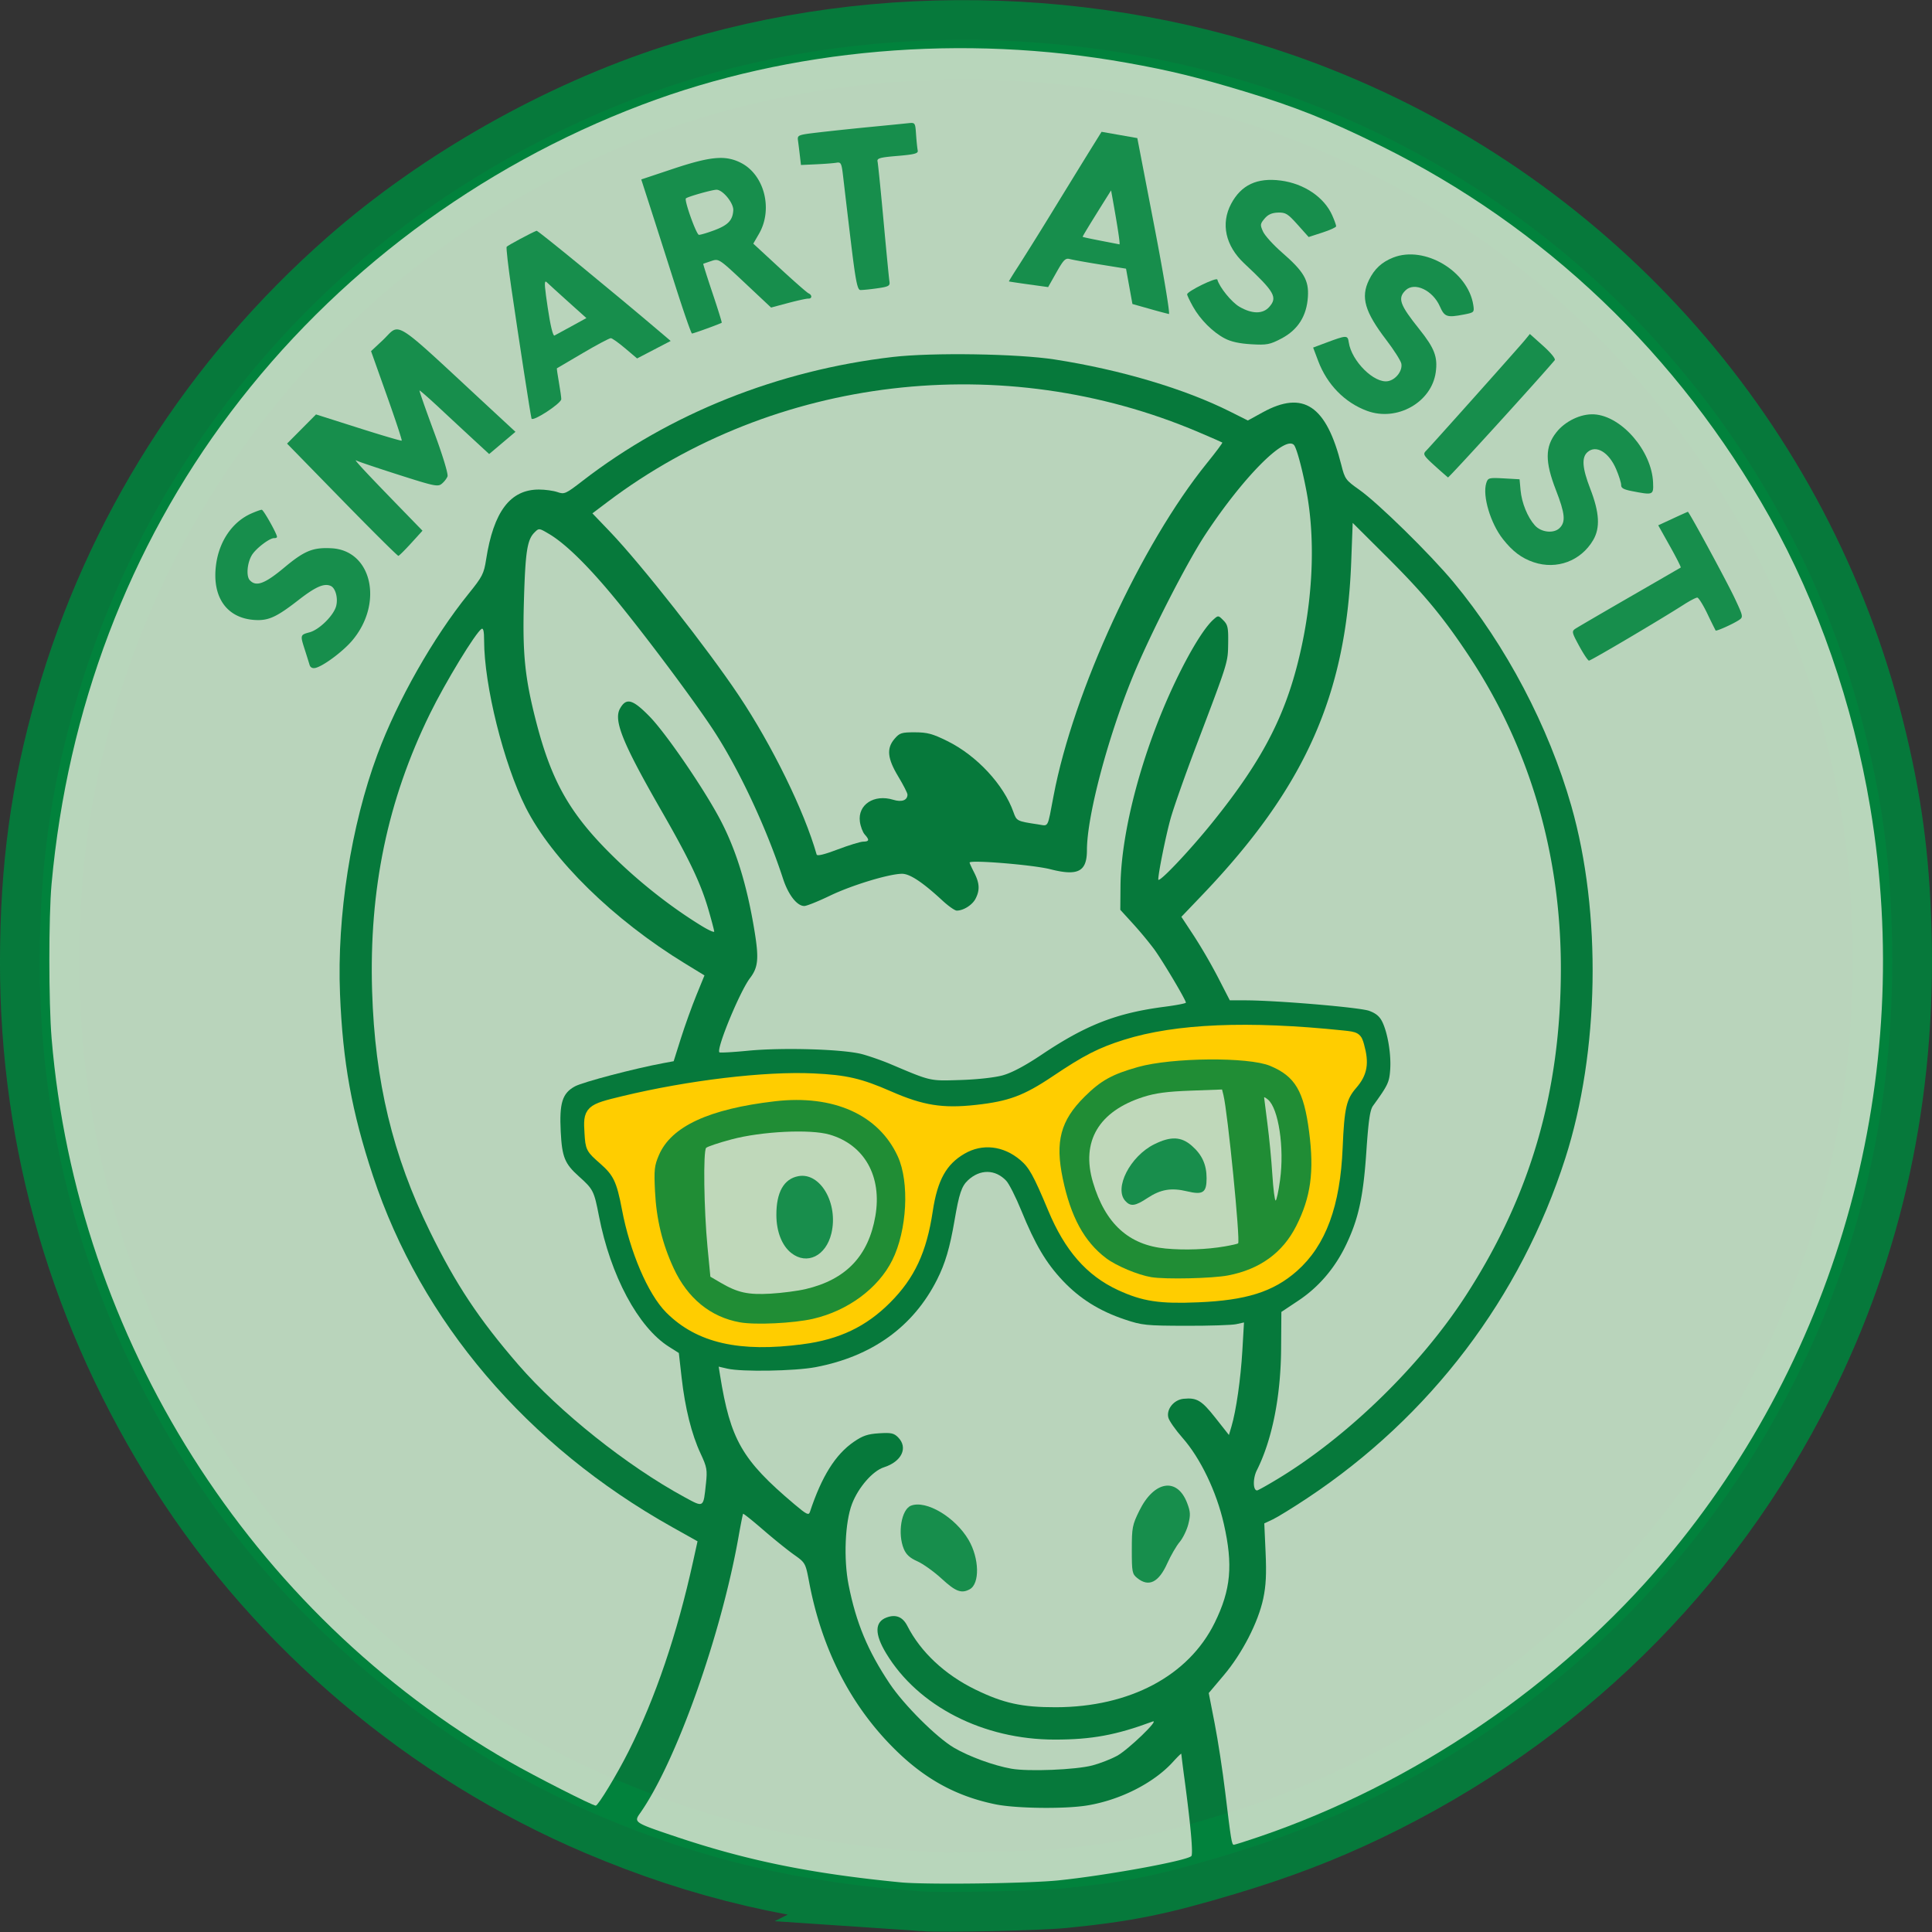 <?xml version="1.0" encoding="UTF-8"?>
<svg data-bbox="3.376 3.387 157.246 157.208" xmlns="http://www.w3.org/2000/svg" viewBox="0 0 164 164" height="619.843" width="164mm" data-type="ugc">
    <rect x="0" y="0" width="164" height="164" fill="#333333" stroke="none"/>
    <g>
        <path d="M78.36 160.555c-10.213-.7-18.601-2.651-27.344-6.362-14.307-6.074-26.778-16.604-35.06-29.604-8.335-13.082-12.603-27.659-12.58-42.96.013-7.986.894-14.433 2.963-21.674C10.464 45.52 18.631 32.664 30.04 22.648c7.656-6.72 17.63-12.37 27.397-15.518 17.33-5.584 37.208-4.892 54.311 1.89 23.22 9.21 40.489 28.886 46.525 53.012 1.477 5.902 2.135 10.731 2.312 16.962.392 13.76-2.352 26.48-8.245 38.217-7.893 15.72-20.5 28.064-36.514 35.754-3.782 1.816-7.498 3.235-11.985 4.577-5.588 1.67-8.32 2.223-13.59 2.75-2.073.208-10.1.385-11.891.263z" fill="#00843d" fill-opacity=".875" stroke="#00843d" stroke-width="6.755" stroke-opacity=".875"/>
        <path d="M106.828 155.934c13.177-4.476 25.565-12.906 34.479-23.464 14.868-17.61 21.28-41.116 17.446-63.962-1.465-8.733-4.443-17.322-8.535-24.621-7.727-13.781-19.131-24.66-33.05-31.527-4.444-2.193-7.194-3.288-11.568-4.61-3.977-1.201-6.323-1.773-9.916-2.415C81.761 2.843 67.098 4.112 54.474 8.9c-13.881 5.264-26.049 14.367-34.906 26.112-8.615 11.424-13.84 25.194-15.192 40.039-.25 2.756-.248 10.06.004 13.086 2.13 25.508 16.877 48.811 38.867 61.412 2.152 1.233 7.05 3.724 7.324 3.724.203 0 1.827-2.684 2.8-4.629 2.278-4.546 4.108-9.942 5.466-16.111l.374-1.698-2.154-1.207c-12.316-6.897-21.312-17.46-25.402-29.826-1.799-5.44-2.56-9.646-2.793-15.433-.266-6.61.934-14.285 3.177-20.33 1.691-4.558 4.735-9.924 7.731-13.63 1.184-1.464 1.306-1.703 1.497-2.93.632-4.055 2.045-5.924 4.478-5.924.525 0 1.234.097 1.575.216.59.205.694.159 2.129-.95 7.388-5.71 16.59-9.386 26.342-10.52 3.347-.39 10.587-.277 13.741.214 5.581.868 11.017 2.483 14.887 4.423l1.508.756 1.255-.69c3.454-1.898 5.41-.588 6.682 4.478.296 1.178.37 1.28 1.515 2.087 1.603 1.13 6.019 5.462 8.006 7.853 4.445 5.35 8.075 12.245 9.998 18.988 2.586 9.072 2.386 20.87-.507 29.9-3.787 11.823-11.454 21.926-21.9 28.858-1.213.805-2.532 1.618-2.93 1.806l-.725.34.11 2.459c.083 1.844.034 2.823-.198 3.922-.423 2.006-1.787 4.659-3.343 6.5l-1.284 1.52.502 2.576c.277 1.417.678 4.029.892 5.804.5 4.146.559 4.499.737 4.499.081 0 1.022-.297 2.09-.66" fill="#ebeddf" fill-opacity=".78"/>
        <path d="M73.272 71.444c.52-.008.55-.147.13-.61-.17-.189-.354-.68-.41-1.09-.191-1.44 1.204-2.354 2.83-1.855.726.223 1.21.046 1.21-.443 0-.128-.352-.815-.781-1.528-.93-1.543-1.013-2.393-.31-3.21.427-.495.592-.548 1.726-.545 1.055.003 1.493.122 2.76.748 2.487 1.23 4.78 3.697 5.602 6.029.267.755.294.769 2.08 1.038.932.14.786.41 1.329-2.447 1.678-8.834 7.434-21.32 13.002-28.203.761-.94 1.354-1.734 1.318-1.763s-.945-.426-2.019-.883c-16.587-7.06-35.98-4.777-50.14 5.904l-1.313.99 1.51 1.577c2.628 2.747 8.274 9.926 10.916 13.882 2.838 4.248 5.563 9.816 6.61 13.504.042.146.66-.004 1.787-.433.948-.36 1.922-.658 2.163-.662" fill="#ebeddf" fill-opacity=".78"/>
        <path d="M108.494 125.518c5.922-3.592 12.069-9.582 15.912-15.506 5.5-8.476 8.079-17.32 8.09-27.74.012-9.78-2.661-18.863-7.844-26.655-2.191-3.294-3.8-5.229-6.983-8.398l-2.844-2.832-.126 3.32c-.43 11.315-3.942 19.162-12.649 28.27l-1.767 1.848 1.07 1.626a46 46 0 0 1 2.054 3.545l.986 1.918h1.258c2.677 0 9.773.599 10.572.892.588.216.9.483 1.128.964.456.96.748 2.757.656 4.035-.077 1.076-.187 1.306-1.458 3.063-.256.354-.385 1.249-.567 3.919-.26 3.844-.67 5.705-1.742 7.928-.94 1.95-2.31 3.546-4.013 4.68l-1.457.97-.022 3.132c-.03 4.061-.762 7.725-2.06 10.31-.345.688-.333 1.709.02 1.709.078 0 .882-.45 1.786-.998" fill="#ebeddf" fill-opacity=".78"/>
        <path d="M59.927 125.926c.122-1.16.082-1.386-.457-2.54-.762-1.63-1.319-3.861-1.612-6.463l-.234-2.072-.844-.534c-2.614-1.654-4.958-6.036-5.94-11.104-.413-2.126-.482-2.262-1.702-3.355-1.202-1.076-1.429-1.635-1.54-3.791-.125-2.444.136-3.272 1.211-3.852.686-.37 5.05-1.515 7.508-1.972l.867-.16.616-1.95c.34-1.072.929-2.711 1.309-3.642l.691-1.692-1.63-.996c-6.1-3.728-11.303-8.823-13.544-13.263-1.873-3.712-3.532-10.371-3.532-14.18 0-.754-.068-1.067-.213-.978-.51.316-3.072 4.526-4.39 7.216-3.593 7.333-5.168 14.89-4.904 23.535.234 7.664 1.747 13.952 4.91 20.41 2.196 4.485 4.156 7.436 7.508 11.309 3.451 3.986 9.231 8.591 14.101 11.234 1.657.899 1.599.935 1.82-1.16" fill="#ebeddf" fill-opacity=".78"/>
        <path d="M85.13 91.277c.769-.215 1.9-.817 3.32-1.77 3.753-2.514 6.335-3.518 10.408-4.047.994-.129 1.807-.286 1.807-.35 0-.233-2.007-3.606-2.721-4.573a33 33 0 0 0-1.792-2.152l-1.054-1.155.016-1.969c.038-4.713 1.878-11.586 4.664-17.417 1.233-2.58 2.438-4.545 3.214-5.242.417-.375.425-.374.853.055.377.377.43.627.41 1.94-.025 1.665.03 1.49-2.72 8.735-.938 2.47-1.913 5.24-2.168 6.152-.402 1.444-1.044 4.616-1.045 5.17-.001.366 2.592-2.361 4.545-4.779 4.479-5.546 6.465-9.485 7.665-15.203.953-4.541 1.086-9.144.374-12.946-.36-1.923-.844-3.714-1.069-3.956-.774-.832-4.32 2.752-7.513 7.593-1.583 2.4-4.693 8.482-6.152 12.033-2.134 5.192-3.906 11.888-3.906 14.764 0 1.832-.756 2.226-3.117 1.623-1.445-.369-6.844-.812-6.844-.561 0 .047.176.43.391.852.462.907.491 1.485.112 2.218-.274.531-1.026 1.005-1.594 1.005-.161 0-.706-.383-1.212-.85-1.677-1.553-2.765-2.275-3.424-2.275-1.097.001-4.279.968-6.135 1.864-.992.478-1.969.87-2.17.87-.62 0-1.355-.944-1.802-2.31-1.44-4.406-3.797-9.418-5.986-12.729-1.83-2.768-6.193-8.573-8.618-11.468-2.157-2.575-3.95-4.303-5.27-5.081-.845-.498-.847-.498-1.235-.11-.61.61-.767 1.63-.887 5.753-.132 4.493.07 6.534 1.016 10.223 1.346 5.25 2.94 8.01 6.773 11.723 2.237 2.166 4.837 4.191 7.336 5.715.564.343 1.026.547 1.026.453s-.218-.922-.484-1.84c-.649-2.24-1.601-4.244-4.007-8.434-3.288-5.725-4.067-7.65-3.505-8.654.53-.947 1.069-.801 2.515.678 1.328 1.357 4.378 5.783 5.852 8.491 1.428 2.624 2.393 5.697 3.051 9.714.383 2.34.312 3.084-.379 3.99-.868 1.138-2.884 6.025-2.601 6.307.05.05 1.132-.01 2.404-.134 2.98-.291 8.18-.132 9.74.298.637.176 1.692.546 2.343.821 3.517 1.489 3.332 1.447 5.97 1.365 1.446-.045 2.915-.208 3.606-.4" fill="#ebeddf" fill-opacity=".78"/>
        <path d="M68.097 113.61c2.987-.398 5.144-1.425 7.1-3.382 1.998-1.997 2.977-4.097 3.485-7.474.419-2.784 1.24-4.257 2.927-5.245 1.71-1.002 3.739-.774 5.345.6.817.7 1.219 1.421 2.496 4.48 1.366 3.274 3.13 5.29 5.648 6.46 2.01.931 3.366 1.137 6.606 1 3.967-.168 6.15-.853 8.048-2.524 2.336-2.056 3.524-5.284 3.721-10.111.143-3.484.339-4.314 1.277-5.398.824-.95.965-1.762.56-3.22-.191-.687-.229-.71-1.317-.824-8.05-.838-14.142-.583-18.44.772-2.107.664-3.297 1.274-5.925 3.04-2.512 1.685-3.869 2.19-6.745 2.506-2.895.318-4.64.04-7.45-1.192-2.45-1.073-3.662-1.354-6.41-1.482-4.07-.19-10.511.578-16.066 1.915-2.893.696-2.96.76-2.84 2.657.08 1.249.09 1.268 1.156 2.203 1.237 1.085 1.553 1.744 2.016 4.199.661 3.505 2.162 7.014 3.627 8.479 2.455 2.454 5.916 3.241 11.181 2.54z" fill="#ffcd00" stroke="#ffcd00"/>
        <path d="M62.81 112.247c-2.494-.444-4.448-2.041-5.63-4.6-.962-2.08-1.463-4.155-1.579-6.53-.09-1.83-.052-2.169.337-3.074 1.044-2.426 4.244-3.91 9.838-4.56 4.977-.578 8.803 1.134 10.43 4.67 1.012 2.198.794 6.304-.469 8.83-1.191 2.38-3.775 4.289-6.725 4.966-1.638.377-4.886.533-6.202.298" fill="#00843d" fill-opacity=".875"/>
        <path d="M68.393 109.424c3.42-.806 5.33-2.809 5.914-6.202.58-3.368-.93-6.051-3.889-6.911-1.645-.478-5.767-.276-8.327.408-1.075.287-2.041.61-2.149.719-.26.261-.19 5.247.117 8.434l.242 2.502.853.5c1.466.858 2.332 1.05 4.257.94.967-.056 2.309-.231 2.982-.39" fill="#ebeddf" fill-opacity=".78"/>
        <path d="M67.17 106.365c-.794-.625-1.262-1.815-1.267-3.225-.006-1.936.634-3.07 1.866-3.3 1.87-.351 3.412 2.322 2.804 4.859-.46 1.918-2.076 2.709-3.402 1.666" fill="#00843d" fill-opacity=".875"/>
        <path d="M97.735 108.414c-1.133-.185-2.978-.959-3.844-1.614-1.852-1.4-2.998-3.505-3.676-6.75-.66-3.156-.19-4.926 1.838-6.943 1.392-1.384 2.338-1.91 4.55-2.533 2.881-.81 9.371-.866 11.212-.097 2.123.887 2.86 2.132 3.31 5.593.44 3.387.147 5.545-1.089 7.992-1.15 2.278-3.093 3.688-5.794 4.205-1.336.255-5.293.345-6.507.147" fill="#00843d" fill-opacity=".875"/>
        <path d="M103.968 105.802c.582-.1 1.09-.217 1.131-.257.2-.2-.884-11.145-1.248-12.598l-.116-.464-2.658.098c-2.005.074-2.993.206-4.022.534-3.79 1.212-5.306 3.778-4.279 7.242 1.043 3.515 3.04 5.335 6.173 5.627 1.625.151 3.483.084 5.02-.182" fill="#ebeddf" fill-opacity=".78"/>
        <path d="M108.66 100.159c.374-2.735-.13-6.075-1.031-6.822-.178-.147-.324-.23-.324-.183s.127 1.047.281 2.222c.154 1.174.343 3.124.418 4.333.076 1.208.201 2.197.278 2.197s.247-.786.379-1.747" fill="#ebeddf" fill-opacity=".78"/>
        <path d="M95.52 101.94c-.974-1.076.41-3.786 2.453-4.804 1.408-.701 2.298-.666 3.202.129.867.76 1.248 1.601 1.248 2.756 0 1.219-.312 1.427-1.653 1.106-1.35-.324-2.25-.17-3.374.574-1.038.687-1.426.737-1.877.239" fill="#00843d" fill-opacity=".875"/>
        <path d="M92.74 149.857c.637-.169 1.57-.532 2.073-.806.958-.521 3.699-3.166 3.02-2.914-3.097 1.15-5.163 1.53-8.301 1.53-6.07-.002-11.592-2.826-14.307-7.316-.997-1.65-.985-2.672.037-3.05.784-.29 1.367-.053 1.76.718 1.13 2.216 3.187 4.14 5.772 5.4 2.384 1.162 3.957 1.508 6.836 1.502 6.274-.014 11.271-2.673 13.482-7.175 1.376-2.8 1.569-4.89.774-8.393-.618-2.725-1.984-5.572-3.5-7.292-.598-.678-1.142-1.455-1.21-1.726-.18-.713.47-1.517 1.291-1.597 1.13-.112 1.532.129 2.707 1.62l1.145 1.452.216-.724c.397-1.334.783-4.024.924-6.436l.139-2.392-.66.146c-.363.08-2.286.142-4.273.137-3.384-.009-3.713-.042-5.176-.532-2.161-.723-3.83-1.767-5.277-3.3-1.419-1.503-2.344-3.07-3.522-5.96-.46-1.13-1.033-2.262-1.272-2.517-.928-.987-2.226-1.004-3.253-.042-.537.503-.748 1.133-1.132 3.376-.402 2.352-.792 3.675-1.492 5.062-2.015 3.993-5.518 6.516-10.312 7.425-1.763.334-6.26.41-7.485.126l-.738-.171.114.713c.884 5.503 1.863 7.206 6.292 10.95 1.059.894 1.235.983 1.34.67 1-3.02 2.162-4.875 3.724-5.95.758-.521 1.176-.663 2.142-.725 1.02-.065 1.26-.015 1.611.336.878.878.323 2.064-1.194 2.55-.954.305-2.17 1.7-2.71 3.107-.595 1.548-.726 4.675-.289 6.883.638 3.22 1.624 5.589 3.49 8.38 1.207 1.805 3.975 4.564 5.45 5.434 1.27.747 3.352 1.51 4.869 1.781 1.442.259 5.488.095 6.895-.28" fill="#ebeddf" fill-opacity=".78"/>
        <path d="M89.88 159.615c4.103-.426 10.786-1.647 11.245-2.055.168-.15-.041-2.53-.57-6.49a110 110 0 0 1-.28-2.198c0-.05-.313.254-.695.676-1.629 1.803-4.493 3.257-7.314 3.713-1.918.31-6.03.256-7.772-.101-3.314-.68-5.973-2.134-8.538-4.672-3.737-3.694-6.184-8.465-7.266-14.162-.315-1.658-.317-1.663-1.309-2.368-.546-.388-1.726-1.34-2.62-2.115-.895-.774-1.652-1.378-1.682-1.342s-.202.9-.382 1.92c-1.492 8.437-5.325 19.196-8.378 23.515-.528.746-.456.793 2.926 1.93 6.15 2.07 11.53 3.167 19.201 3.919 2.143.21 10.838.1 13.433-.17" fill="#ebeddf" fill-opacity=".78"/>
        <path d="M96.536 133.955c-.43-.35-.461-.506-.461-2.397 0-1.892.042-2.108.641-3.326 1.252-2.542 3.212-2.855 4.055-.648.283.742.298 1.014.102 1.793-.127.505-.459 1.188-.737 1.518-.279.33-.75 1.144-1.048 1.807-.733 1.631-1.575 2.044-2.552 1.253" fill="#00843d" fill-opacity=".875"/>
        <path d="M79.94 134.015c-.654-.601-1.584-1.268-2.066-1.481-.636-.281-.951-.569-1.152-1.048-.549-1.314-.208-3.363.612-3.677 1.285-.493 3.753.976 4.885 2.907.917 1.566.964 3.728.09 4.196-.701.375-1.184.193-2.369-.897" fill="#00843d" fill-opacity=".875"/>
        <path d="M134.05 54.833c-.628-1.155-.648-1.247-.308-1.472.198-.13 2.273-1.34 4.608-2.688a1995 1995 0 0 0 4.32-2.496c.042-.026-.372-.842-.917-1.815l-.992-1.77 1.24-.574c.68-.316 1.255-.574 1.276-.573.105.006 3.333 5.964 3.98 7.344.72 1.533.732 1.595.355 1.845-.507.338-1.92.97-1.98.886a51 51 0 0 1-.7-1.422c-.358-.747-.744-1.364-.854-1.37s-.625.26-1.141.592c-2.037 1.304-7.901 4.768-8.055 4.757-.09-.006-.463-.566-.832-1.244" fill="#00843d" fill-opacity=".875"/>
        <path d="M130.19 47.727c-1.03-.346-1.8-.926-2.622-1.976-1.053-1.345-1.741-3.664-1.407-4.737.142-.455.223-.477 1.49-.406l1.339.076.085.93c.1 1.078.592 2.29 1.214 2.984.537.601 1.603.714 2.101.224.53-.524.462-1.224-.317-3.23-.933-2.406-.925-3.658.027-4.877.753-.965 2.092-1.606 3.214-1.543 2.328.131 4.903 3.107 5.009 5.788.043 1.074.021 1.083-1.83.722-.66-.129-.893-.26-.88-.5.01-.18-.184-.797-.431-1.372-.617-1.433-1.706-2.074-2.429-1.428-.51.455-.441 1.349.237 3.105.784 2.027.857 3.318.249 4.357-1.04 1.774-3.094 2.54-5.049 1.883" fill="#00843d" fill-opacity=".875"/>
        <path d="M121.809 39.554c-.944-.849-1.038-.998-.784-1.258.484-.492 7.928-8.83 8.4-9.407l.44-.538L131 29.367c.661.595 1.067 1.098.973 1.21-1.3 1.55-8.974 9.98-9.06 9.951a43 43 0 0 1-1.104-.973" fill="#00843d" fill-opacity=".875"/>
        <path d="M116.058 34.882c-1.903-.699-3.405-2.23-4.164-4.246l-.427-1.132 1.052-.394c1.8-.673 1.88-.675 1.971-.057.233 1.602 2.175 3.524 3.337 3.301.667-.127 1.242-.885 1.127-1.485-.048-.249-.624-1.157-1.281-2.017-1.826-2.393-2.18-3.614-1.467-5.08.456-.941 1.085-1.525 2.054-1.908 2.663-1.052 6.371 1.153 6.805 4.047.09.596.063.622-.797.787-1.442.278-1.646.21-2.04-.683-.61-1.385-2.165-2.11-2.921-1.365-.682.673-.49 1.214 1.176 3.297 1.291 1.614 1.573 2.356 1.39 3.664-.357 2.546-3.291 4.196-5.815 3.27" fill="#00843d" fill-opacity=".875"/>
        <path d="M103.97 28.731c-1.023-.536-2.086-1.6-2.704-2.706-.277-.494-.499-.963-.494-1.042.015-.266 2.502-1.479 2.564-1.25.175.647 1.205 1.917 1.865 2.301 1.079.63 1.998.637 2.541.02.723-.818.46-1.276-2.12-3.689-1.599-1.496-2.013-3.38-1.112-5.07.852-1.597 2.194-2.227 4.196-1.97 1.987.256 3.703 1.414 4.384 2.96.187.423.335.84.33.925s-.531.325-1.171.532l-1.163.377-.936-1.047c-.835-.934-1.014-1.045-1.666-1.026-.515.014-.85.164-1.138.508-.381.457-.39.53-.134 1.1.151.338.877 1.138 1.613 1.78 1.859 1.62 2.286 2.35 2.198 3.755-.1 1.633-.845 2.808-2.248 3.547-.976.514-1.244.565-2.561.487-1.007-.06-1.715-.215-2.243-.492" fill="#00843d" fill-opacity=".875"/>
        <path d="m93.507 11.189-.826 1.327c-.454.73-1.842 2.987-3.086 5.015a327 327 0 0 1-3.118 5.009c-.472.726-.847 1.332-.833 1.347s.77.13 1.678.255l1.65.228.705-1.249c.608-1.076.766-1.233 1.14-1.13.238.065 1.408.276 2.6.466l2.167.35.272 1.498.272 1.5 1.444.407a43 43 0 0 0 1.651.444c.113.02-.443-3.331-1.237-7.448l-1.444-7.485-1.517-.267zm.809 4.973s.85 4.615.707 4.582c-.257-.06-3.041-.572-3.119-.643-.048-.044 2.412-3.938 2.412-3.938" fill="#00843d" fill-opacity=".875"/>
        <path d="M72.214 20.415a1584 1584 0 0 1-.644-5.431c-.129-1.126-.182-1.24-.563-1.172-.231.041-1.005.102-1.719.134l-1.298.06-.088-.76a67 67 0 0 0-.158-1.274c-.072-.512-.052-.52 1.759-.734 1.008-.119 2.983-.327 4.389-.463s2.836-.278 3.178-.315c.618-.065.62-.063.692.97.04.57.104 1.175.14 1.345.056.25-.266.337-1.71.46-1.5.125-1.766.2-1.7.478.042.182.273 2.453.51 5.049.238 2.596.462 4.908.5 5.136.059.37-.065.437-1.049.578-.612.088-1.254.15-1.426.141-.251-.014-.406-.814-.812-4.202" fill="#00843d" fill-opacity=".875"/>
        <path d="M61.046 13.409c-.924.025-2.106.322-3.904.92l-2.708.903.776 2.403c.426 1.321 1.366 4.263 2.09 6.536s1.372 4.137 1.44 4.14c.12.007 2.421-.83 2.524-.917.027-.022-.324-1.153-.78-2.51s-.81-2.48-.787-2.492c.024-.011.331-.117.683-.235.638-.213.646-.208 2.857 1.868l2.217 2.082 1.454-.388c.8-.212 1.567-.38 1.704-.372.327.018.344-.301.025-.446-.137-.06-1.247-1.034-2.47-2.165l-2.224-2.054.489-.844c1.196-2.076.455-4.995-1.528-6.009a3.64 3.64 0 0 0-1.858-.42m-.239 2.697h.035c.54.03 1.437 1.142 1.403 1.74-.047.844-.436 1.258-1.584 1.69-.599.226-1.198.404-1.332.397-.22-.013-1.269-2.947-1.104-3.093.172-.151 2.17-.716 2.582-.734" fill="#00843d" fill-opacity=".875"/>
        <path d="M45.548 19.587c-.487.193-2.464 1.254-2.54 1.363-.051.074.126 1.638.395 3.476.651 4.47 1.626 10.778 1.715 11.101.085.308 2.51-1.27 2.526-1.642.006-.128-.084-.766-.198-1.416s-.193-1.193-.175-1.204l2.205-1.296c1.191-.701 2.262-1.27 2.378-1.263.114.006.663.397 1.218.867l1.008.854 1.426-.742 1.425-.742-.703-.598c-4.068-3.46-10.58-8.8-10.681-8.758m.768 4.318q.042-.003.112.067c.162.156.981.902 1.822 1.657L49.776 27l-1.253.689c-.688.378-1.343.735-1.456.793-.126.065-.348-.848-.57-2.346-.249-1.67-.302-2.213-.181-2.23" fill="#00843d" fill-opacity=".875"/>
        <path d="m29.03 42.432-4.663-4.776 1.229-1.238 1.23-1.239 3.599 1.144c1.98.63 3.633 1.117 3.675 1.08.04-.038-.528-1.761-1.265-3.831l-1.338-3.764.953-.89c1.638-1.53.565-2.209 9.316 5.895l1.99 1.843-1.117.943-1.116.942-1.258-1.16a823 823 0 0 1-2.93-2.72c-.918-.857-1.694-1.537-1.724-1.51s.521 1.602 1.224 3.5c.74 1.99 1.226 3.593 1.152 3.788-.07.186-.29.468-.49.628-.332.269-.625.207-3.695-.775-1.834-.586-3.43-1.125-3.545-1.197-.312-.194.629.828 3.25 3.529l2.356 2.426-.959 1.055c-.528.58-1.016 1.066-1.086 1.079s-2.224-2.125-4.788-4.752" fill="#00843d" fill-opacity=".875"/>
        <path d="M26.28 56.445a84 84 0 0 0-.404-1.287c-.403-1.254-.399-1.268.404-1.484.824-.221 2.047-1.431 2.255-2.23.175-.675-.055-1.523-.461-1.707-.559-.251-1.285.068-2.758 1.214-1.838 1.429-2.525 1.743-3.664 1.678-2.394-.135-3.667-1.927-3.316-4.665.26-2.015 1.38-3.658 2.983-4.37.409-.182.815-.327.902-.322.15.008 1.305 2.066 1.292 2.304-.004.063-.107.11-.231.103-.387-.022-1.571.882-1.911 1.457-.39.66-.482 1.76-.177 2.103.533.596 1.266.332 2.926-1.053 1.727-1.442 2.441-1.733 4.034-1.645 3.423.19 4.418 4.679 1.736 7.84-.8.942-2.485 2.19-3.137 2.321-.234.047-.411-.048-.473-.257" fill="#00843d" fill-opacity=".875"/>
    </g>
</svg>
